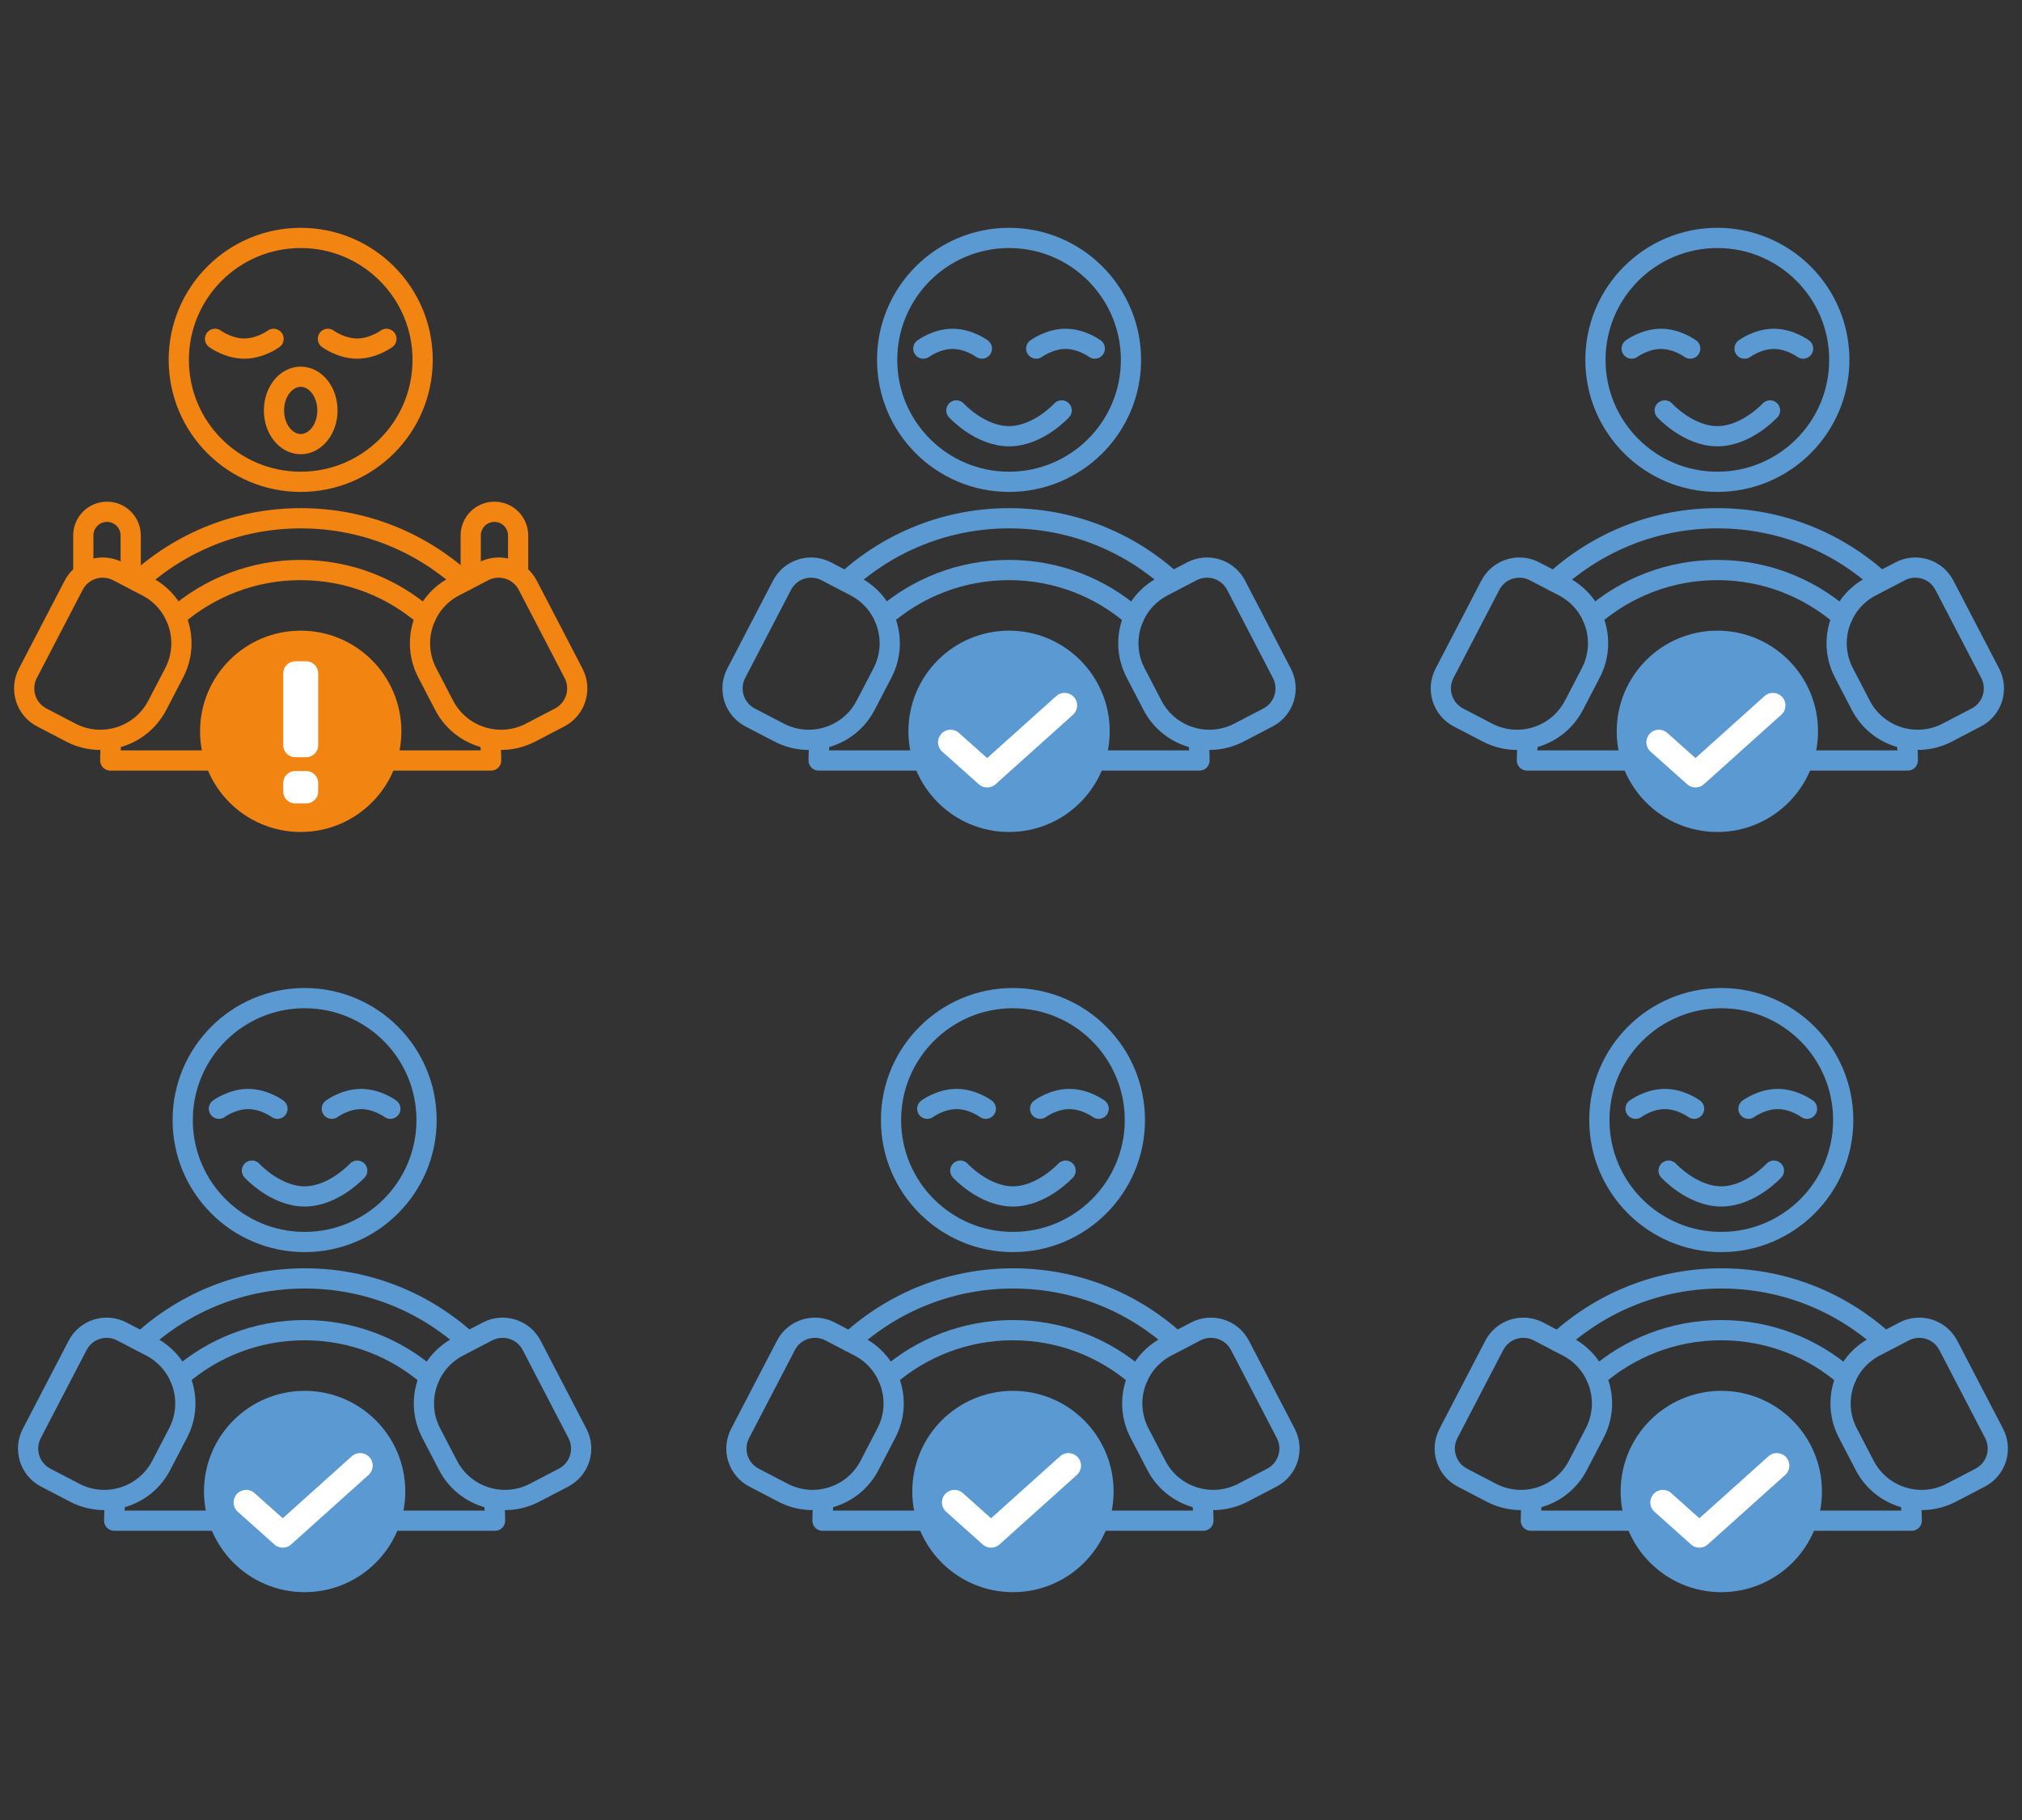 <?xml version="1.0" encoding="utf-8"?>
<!-- Generator: Adobe Illustrator 27.3.1, SVG Export Plug-In . SVG Version: 6.00 Build 0)  -->
<svg version="1.1" xmlns="http://www.w3.org/2000/svg" xmlns:xlink="http://www.w3.org/1999/xlink" x="0px" y="0px"
	 viewBox="0 0 500 450" style="enable-background:new 0 0 500 450;" xml:space="preserve">
<rect x="0" y="0" width="500" height="450" fill="#333333" stroke="none"/>
<style type="text/css">
	.st0{display:none;}
	.st1{display:inline;fill:#004996;}
	.st2{fill:#FFFFFF;stroke:#05549E;stroke-width:7;stroke-linejoin:round;stroke-miterlimit:10;}
	.st3{fill:none;stroke:#F28411;stroke-width:7;stroke-miterlimit:10;}
	.st4{fill:none;stroke:#F28411;stroke-width:5;stroke-miterlimit:10;stroke-dasharray:12.042,12.042;}
	.st5{fill:#D1E9F8;}
	.st6{fill:none;stroke:#05549E;stroke-width:7;stroke-linejoin:round;stroke-miterlimit:10;}
	.st7{fill:#5A99D2;stroke:#05549E;stroke-width:7;stroke-linejoin:round;stroke-miterlimit:10;}
	.st8{fill:#D2EAF9;stroke:#05549E;stroke-width:7;stroke-linejoin:round;stroke-miterlimit:10;}
	.st9{fill:#D2EAF9;}
	.st10{fill:#FFFFFF;}
	.st11{fill:#5A99D2;stroke:#05549E;stroke-width:6;stroke-linecap:round;stroke-linejoin:round;stroke-miterlimit:10;}
	.st12{fill:#F28411;stroke:#05549E;stroke-width:6;stroke-miterlimit:10;}
	.st13{fill:#FFFFFF;stroke:#05549E;stroke-width:6;stroke-miterlimit:10;}
	.st14{fill:#5A99D2;stroke:#05549E;stroke-width:6;stroke-miterlimit:10;}
	
		.st15{fill-rule:evenodd;clip-rule:evenodd;fill:#FFFFFF;stroke:#05549E;stroke-width:6;stroke-linejoin:round;stroke-miterlimit:10;}
	.st16{fill-rule:evenodd;clip-rule:evenodd;fill:#F28411;stroke:#05549E;stroke-width:6;stroke-miterlimit:10;}
	.st17{fill-rule:evenodd;clip-rule:evenodd;fill:#FFFFFF;stroke:#05549E;stroke-width:6;stroke-miterlimit:10;}
	.st18{fill-rule:evenodd;clip-rule:evenodd;fill:none;stroke:#05549E;stroke-width:6;stroke-miterlimit:10;}
	.st19{fill-rule:evenodd;clip-rule:evenodd;fill:none;stroke:#05549E;stroke-width:6;stroke-linecap:round;stroke-miterlimit:10;}
	.st20{fill-rule:evenodd;clip-rule:evenodd;fill:#5A99D2;stroke:#05549E;stroke-width:6;stroke-miterlimit:10;}
	
		.st21{fill-rule:evenodd;clip-rule:evenodd;fill:#5A99D2;stroke:#05549E;stroke-width:6;stroke-linecap:round;stroke-linejoin:round;stroke-miterlimit:10;}
	
		.st22{fill-rule:evenodd;clip-rule:evenodd;fill:none;stroke:#5A99D2;stroke-width:6;stroke-linecap:round;stroke-linejoin:round;stroke-miterlimit:10;stroke-dasharray:0.1,15;}
	.st23{fill:none;stroke:#05549E;stroke-width:6;stroke-miterlimit:10;}
	.st24{fill:#F28411;stroke:#05549E;stroke-width:6;stroke-linecap:round;stroke-linejoin:round;stroke-miterlimit:10;}
	.st25{fill:none;stroke:#05549E;stroke-width:6;stroke-linecap:round;stroke-linejoin:round;stroke-miterlimit:10;}
	.st26{fill:#F28411;stroke:#05549E;stroke-width:6;stroke-linejoin:round;stroke-miterlimit:10;}
	.st27{fill:#FFFFFF;stroke:#05549E;stroke-width:6;stroke-linecap:round;stroke-linejoin:round;stroke-miterlimit:10;}
	.st28{fill-rule:evenodd;clip-rule:evenodd;fill:none;stroke:#05549E;stroke-width:7;stroke-miterlimit:10;}
	.st29{fill-rule:evenodd;clip-rule:evenodd;fill:#F28411;stroke:#05549E;stroke-width:7;stroke-miterlimit:10;}
	.st30{fill-rule:evenodd;clip-rule:evenodd;fill:#5A99D2;stroke:#05549E;stroke-width:7;stroke-miterlimit:10;}
	.st31{fill-rule:evenodd;clip-rule:evenodd;fill:none;stroke:#05549E;stroke-width:12;stroke-miterlimit:10;}
	.st32{fill-rule:evenodd;clip-rule:evenodd;fill:none;stroke:#707171;stroke-width:12;stroke-miterlimit:10;}
	.st33{fill-rule:evenodd;clip-rule:evenodd;fill:none;stroke:#5A99D2;stroke-width:12;stroke-miterlimit:10;}
	.st34{fill-rule:evenodd;clip-rule:evenodd;fill:none;stroke:#F28411;stroke-width:12;stroke-miterlimit:10;}
	.st35{fill:#F28411;stroke:#05549E;stroke-width:7;stroke-linejoin:round;stroke-miterlimit:10;}
	.st36{fill:#05549E;}
	.st37{fill:none;stroke:#F28411;stroke-width:5;stroke-miterlimit:10;}
	.st38{fill:none;stroke:#F28411;stroke-width:5;stroke-linecap:round;stroke-miterlimit:10;}
	.st39{fill:none;stroke:#F28411;stroke-width:5;stroke-linecap:round;stroke-linejoin:round;stroke-miterlimit:10;}
	.st40{fill:#F28411;stroke:#F28411;stroke-width:5;stroke-miterlimit:10;}
	.st41{fill:none;stroke:#5A99D2;stroke-width:5;stroke-miterlimit:10;}
	.st42{fill:none;stroke:#5A99D2;stroke-width:5;stroke-linecap:round;stroke-linejoin:round;stroke-miterlimit:10;}
	.st43{fill:none;stroke:#5A99D2;stroke-width:5;stroke-linecap:round;stroke-miterlimit:10;}
	.st44{fill:#5A99D2;stroke:#5A99D2;stroke-width:5;stroke-miterlimit:10;}
	.st45{fill:none;stroke:#FFFFFF;stroke-width:6.206;stroke-linecap:round;stroke-linejoin:round;stroke-miterlimit:10;}
	.st46{fill:#5A99D2;stroke:#FFFFFF;stroke-width:5;stroke-linecap:round;stroke-linejoin:round;stroke-miterlimit:10;}
	.st47{fill:none;stroke:#FFFFFF;stroke-width:5;stroke-linecap:round;stroke-linejoin:round;stroke-miterlimit:10;}
	.st48{fill:#F28411;stroke:#FFFFFF;stroke-width:5;stroke-linecap:round;stroke-linejoin:round;stroke-miterlimit:10;}
	.st49{fill:#5A99D2;stroke:#FFFFFF;stroke-width:6;stroke-linecap:round;stroke-linejoin:round;stroke-miterlimit:10;}
	.st50{fill:none;stroke:#FFFFFF;stroke-width:6;stroke-miterlimit:10;}
	.st51{fill:#F28411;stroke:#FFFFFF;stroke-width:6;stroke-linecap:round;stroke-linejoin:round;stroke-miterlimit:10;}
	.st52{fill:none;stroke:#FFFFFF;stroke-width:6;stroke-linecap:round;stroke-linejoin:round;stroke-miterlimit:10;}
	.st53{fill:#F28411;stroke:#FFFFFF;stroke-width:6;stroke-miterlimit:10;}
	.st54{fill:none;stroke:#FFFFFF;stroke-width:8;stroke-linecap:round;stroke-linejoin:round;stroke-miterlimit:10;}
	.st55{fill:#F28411;stroke:#FFFFFF;stroke-linecap:round;stroke-linejoin:round;stroke-miterlimit:10;}
	.st56{fill-rule:evenodd;clip-rule:evenodd;fill:#FFFFFF;}
	.st57{fill-rule:evenodd;clip-rule:evenodd;fill:#F28411;}
	.st58{fill-rule:evenodd;clip-rule:evenodd;fill:#5195D0;}
	.st59{fill:#5A99D2;stroke:#FFFFFF;stroke-width:5;stroke-linejoin:round;stroke-miterlimit:10;}
	.st60{fill:#004996;stroke:#FFFFFF;stroke-width:5;stroke-linejoin:round;stroke-miterlimit:10;}
	.st61{fill:none;stroke:#FFFFFF;stroke-width:5;stroke-linejoin:round;stroke-miterlimit:10;}
	.st62{fill:#F28411;stroke:#FFFFFF;stroke-width:5;stroke-linejoin:round;stroke-miterlimit:10;}
	.st63{fill:#5A99D2;stroke:#05549E;stroke-width:6;stroke-linejoin:round;stroke-miterlimit:10;}
</style>
<g id="BG__x28_turn_off_before_export_x29_" class="st0">
	<rect x="-81.86" y="-3243.23" class="st1" width="4095.79" height="3759.06"/>
</g>
<g id="Layer_2">
</g>
<g id="Layer_1">
	<g>
		<g>
			<circle class="st37" cx="74.36" cy="88.98" r="30.15"/>
			<ellipse class="st37" cx="74.36" cy="101.48" rx="6.61" ry="8.33"/>
			<g>
				<path class="st38" d="M67.65,83.78c0,0-3.24,2.41-7.24,2.41s-7.24-2.41-7.24-2.41"/>
				<path class="st38" d="M95.56,83.78c0,0-3.24,2.41-7.24,2.41s-7.24-2.41-7.24-2.41"/>
			</g>
			<path class="st39" d="M34.05,143.77c10.65-9.71,24.81-15.63,40.35-15.63c15.51,0,29.64,5.89,40.27,15.56"/>
			<path class="st39" d="M105.28,152.53c-8.27-7.22-19.09-11.59-30.94-11.59c-11.82,0-22.63,4.36-30.89,11.55"/>
			<path class="st39" d="M27.56,182.77c-0.19,1.73-0.29,3.48-0.29,5.26h94.18c0-1.77-0.1-3.52-0.29-5.24"/>
			<g>
				<g>
					<path class="st37" d="M43.07,166.36l-4.18,8.03c-4.04,7.76-13.61,10.78-21.37,6.75l-7.18-3.74c-3.97-2.06-5.51-6.95-3.45-10.92
						l11.33-21.78c2.06-3.97,6.95-5.51,10.92-3.45l7.18,3.74C44.09,149.03,47.11,158.59,43.07,166.36z"/>
					<path class="st37" d="M20.6,141.92v-9.52c0-3.24,2.62-5.86,5.86-5.86h0c3.24,0,5.86,2.62,5.86,5.86v10.5"/>
				</g>
				<g>
					<path class="st37" d="M105.65,166.36l4.18,8.03c4.04,7.76,13.61,10.78,21.37,6.75l7.18-3.74c3.97-2.06,5.51-6.95,3.45-10.92
						L130.5,144.7c-2.06-3.97-6.95-5.51-10.92-3.45l-7.18,3.74C104.63,149.03,101.61,158.59,105.65,166.36z"/>
					<path class="st37" d="M128.12,141.92v-9.52c0-3.24-2.62-5.86-5.86-5.86h0c-3.24,0-5.86,2.62-5.86,5.86v10.5"/>
				</g>
			</g>
			<circle class="st40" cx="74.36" cy="180.82" r="22.39"/>
			<g>
				<path class="st10" d="M75.75,187.22h-2.78c-1.61,0-2.93-1.32-2.93-2.93v-17.85c0-1.61,1.32-2.93,2.93-2.93h2.78
					c1.61,0,2.93,1.32,2.93,2.93l0,17.85C78.68,185.9,77.36,187.22,75.75,187.22z"/>
				<path class="st10" d="M75.75,198.65h-2.78c-1.61,0-2.93-1.32-2.93-2.93v-2.15c0-1.61,1.32-2.93,2.93-2.93h2.78
					c1.61,0,2.93,1.32,2.93,2.93v2.15C78.68,197.34,77.36,198.65,75.75,198.65z"/>
			</g>
		</g>
		<g>
			<g>
				<circle class="st41" cx="249.52" cy="88.98" r="30.15"/>
				<path class="st42" d="M262.53,101.48c0,0-5.83,6.38-13.02,6.38c-7.19,0-13.02-6.38-13.02-6.38"/>
				<g>
					<path class="st43" d="M242.8,86.19c0,0-3.24-2.41-7.24-2.41c-4,0-7.24,2.41-7.24,2.41"/>
					<path class="st43" d="M270.72,86.19c0,0-3.24-2.41-7.24-2.41c-4,0-7.24,2.41-7.24,2.41"/>
				</g>
				<path class="st42" d="M209.2,143.77c10.65-9.71,24.81-15.63,40.35-15.63c15.51,0,29.64,5.89,40.27,15.56"/>
				<path class="st42" d="M280.43,152.53c-8.27-7.22-19.09-11.59-30.94-11.59c-11.82,0-22.63,4.36-30.89,11.55"/>
				<path class="st42" d="M202.72,182.77c-0.19,1.73-0.29,3.48-0.29,5.26h94.18c0-1.77-0.1-3.52-0.29-5.24"/>
				<g>
					<g>
						<path class="st41" d="M218.23,166.36l-4.18,8.03c-4.04,7.76-13.61,10.78-21.37,6.75l-7.18-3.74
							c-3.97-2.06-5.51-6.95-3.45-10.92l11.33-21.78c2.06-3.97,6.95-5.51,10.92-3.45l7.18,3.74
							C219.24,149.03,222.26,158.59,218.23,166.36z"/>
					</g>
					<g>
						<path class="st41" d="M280.81,166.36l4.18,8.03c4.04,7.76,13.61,10.78,21.37,6.75l7.18-3.74c3.97-2.06,5.51-6.95,3.45-10.92
							l-11.33-21.78c-2.06-3.97-6.95-5.51-10.92-3.45l-7.18,3.74C279.79,149.03,276.77,158.59,280.81,166.36z"/>
					</g>
				</g>
				<circle class="st44" cx="249.52" cy="180.82" r="22.39"/>
			</g>
			<polyline class="st45" points="235.06,183.53 244.11,191.6 263.25,174.42 			"/>
		</g>
		<g>
			<g>
				<circle class="st41" cx="424.67" cy="88.98" r="30.15"/>
				<path class="st42" d="M437.69,101.48c0,0-5.83,6.38-13.02,6.38c-7.19,0-13.02-6.38-13.02-6.38"/>
				<g>
					<path class="st43" d="M417.96,86.19c0,0-3.24-2.41-7.24-2.41c-4,0-7.24,2.41-7.24,2.41"/>
					<path class="st43" d="M445.87,86.19c0,0-3.24-2.41-7.24-2.41c-4,0-7.24,2.41-7.24,2.41"/>
				</g>
				<path class="st42" d="M384.36,143.77c10.65-9.71,24.81-15.63,40.35-15.63c15.51,0,29.64,5.89,40.27,15.56"/>
				<path class="st42" d="M455.59,152.53c-8.27-7.22-19.09-11.59-30.94-11.59c-11.82,0-22.63,4.36-30.89,11.55"/>
				<path class="st42" d="M377.87,182.77c-0.19,1.73-0.29,3.48-0.29,5.26h94.18c0-1.77-0.1-3.52-0.29-5.24"/>
				<g>
					<g>
						<path class="st41" d="M393.38,166.36l-4.18,8.03c-4.04,7.76-13.61,10.78-21.37,6.75l-7.18-3.74
							c-3.97-2.06-5.51-6.95-3.45-10.92l11.33-21.78c2.06-3.97,6.95-5.51,10.92-3.45l7.18,3.74
							C394.4,149.03,397.42,158.59,393.38,166.36z"/>
					</g>
					<g>
						<path class="st41" d="M455.96,166.36l4.18,8.03c4.04,7.76,13.61,10.78,21.37,6.75l7.18-3.74c3.97-2.06,5.51-6.95,3.45-10.92
							l-11.33-21.78c-2.06-3.97-6.95-5.51-10.92-3.45l-7.18,3.74C454.94,149.03,451.92,158.59,455.96,166.36z"/>
					</g>
				</g>
				<circle class="st44" cx="424.67" cy="180.82" r="22.39"/>
			</g>
			<polyline class="st45" points="410.22,183.53 419.27,191.6 438.4,174.42 			"/>
		</g>
		<g>
			<g>
				<circle class="st41" cx="75.33" cy="276.94" r="30.15"/>
				<path class="st42" d="M88.34,289.44c0,0-5.83,6.38-13.02,6.38s-13.02-6.38-13.02-6.38"/>
				<g>
					<path class="st43" d="M68.61,274.14c0,0-3.24-2.41-7.24-2.41s-7.24,2.41-7.24,2.41"/>
					<path class="st43" d="M96.53,274.14c0,0-3.24-2.41-7.24-2.41s-7.24,2.41-7.24,2.41"/>
				</g>
				<path class="st42" d="M35.02,331.72c10.65-9.71,24.81-15.63,40.35-15.63c15.51,0,29.64,5.89,40.27,15.56"/>
				<path class="st42" d="M106.24,340.48c-8.27-7.22-19.09-11.59-30.94-11.59c-11.82,0-22.63,4.36-30.89,11.55"/>
				<path class="st42" d="M28.53,370.73c-0.19,1.73-0.29,3.48-0.29,5.26h94.18c0-1.77-0.1-3.52-0.29-5.24"/>
				<g>
					<g>
						<path class="st41" d="M44.04,354.31l-4.18,8.03c-4.04,7.76-13.61,10.78-21.37,6.75l-7.18-3.74
							c-3.97-2.06-5.51-6.95-3.45-10.92l11.33-21.78c2.06-3.97,6.95-5.51,10.92-3.45l7.18,3.74
							C45.06,336.98,48.08,346.55,44.04,354.31z"/>
					</g>
					<g>
						<path class="st41" d="M106.62,354.31l4.18,8.03c4.04,7.76,13.61,10.78,21.37,6.75l7.18-3.74c3.97-2.06,5.51-6.95,3.45-10.92
							l-11.33-21.78c-2.06-3.97-6.95-5.51-10.92-3.45l-7.18,3.74C105.6,336.98,102.58,346.55,106.62,354.31z"/>
					</g>
				</g>
				<circle class="st44" cx="75.33" cy="368.78" r="22.39"/>
			</g>
			<polyline class="st45" points="60.87,371.48 69.92,379.56 89.06,362.38 			"/>
		</g>
		<g>
			<g>
				<circle class="st41" cx="250.48" cy="276.94" r="30.15"/>
				<path class="st42" d="M263.5,289.44c0,0-5.83,6.38-13.02,6.38c-7.19,0-13.02-6.38-13.02-6.38"/>
				<g>
					<path class="st43" d="M243.77,274.14c0,0-3.24-2.41-7.24-2.41c-4,0-7.24,2.41-7.24,2.41"/>
					<path class="st43" d="M271.68,274.14c0,0-3.24-2.41-7.24-2.41c-4,0-7.24,2.41-7.24,2.41"/>
				</g>
				<path class="st42" d="M210.17,331.72c10.65-9.71,24.81-15.63,40.35-15.63c15.51,0,29.64,5.89,40.27,15.56"/>
				<path class="st42" d="M281.4,340.48c-8.27-7.22-19.09-11.59-30.94-11.59c-11.82,0-22.63,4.36-30.89,11.55"/>
				<path class="st42" d="M203.68,370.73c-0.19,1.73-0.29,3.48-0.29,5.26h94.18c0-1.77-0.1-3.52-0.29-5.24"/>
				<g>
					<g>
						<path class="st41" d="M219.19,354.31l-4.18,8.03c-4.04,7.76-13.61,10.78-21.37,6.75l-7.18-3.74
							c-3.97-2.06-5.51-6.95-3.45-10.92l11.33-21.78c2.06-3.97,6.95-5.51,10.92-3.45l7.18,3.74
							C220.21,336.98,223.23,346.55,219.19,354.31z"/>
					</g>
					<g>
						<path class="st41" d="M281.77,354.31l4.18,8.03c4.04,7.76,13.61,10.78,21.37,6.75l7.18-3.74c3.97-2.06,5.51-6.95,3.45-10.92
							l-11.33-21.78c-2.06-3.97-6.95-5.51-10.92-3.45l-7.18,3.74C280.76,336.98,277.74,346.55,281.77,354.31z"/>
					</g>
				</g>
				<circle class="st44" cx="250.48" cy="368.78" r="22.39"/>
			</g>
			<polyline class="st45" points="236.03,371.48 245.08,379.56 264.21,362.38 			"/>
		</g>
		<g>
			<g>
				<circle class="st41" cx="425.64" cy="276.94" r="30.15"/>
				<path class="st42" d="M438.65,289.44c0,0-5.83,6.38-13.02,6.38s-13.02-6.38-13.02-6.38"/>
				<g>
					<path class="st43" d="M418.92,274.14c0,0-3.24-2.41-7.24-2.41c-4,0-7.24,2.41-7.24,2.41"/>
					<path class="st43" d="M446.84,274.14c0,0-3.24-2.41-7.24-2.41c-4,0-7.24,2.41-7.24,2.41"/>
				</g>
				<path class="st42" d="M385.33,331.72c10.65-9.71,24.81-15.63,40.35-15.63c15.51,0,29.64,5.89,40.27,15.56"/>
				<path class="st42" d="M456.55,340.48c-8.27-7.22-19.09-11.59-30.94-11.59c-11.82,0-22.63,4.36-30.89,11.55"/>
				<path class="st42" d="M378.84,370.73c-0.19,1.73-0.29,3.48-0.29,5.26h94.18c0-1.77-0.1-3.52-0.29-5.24"/>
				<g>
					<g>
						<path class="st41" d="M394.35,354.31l-4.18,8.03c-4.04,7.76-13.61,10.78-21.37,6.75l-7.18-3.74
							c-3.97-2.06-5.51-6.95-3.45-10.92l11.33-21.78c2.06-3.97,6.95-5.51,10.92-3.45l7.18,3.74
							C395.37,336.98,398.39,346.55,394.35,354.31z"/>
					</g>
					<g>
						<path class="st41" d="M456.93,354.31l4.18,8.03c4.04,7.76,13.61,10.78,21.37,6.75l7.18-3.74c3.97-2.06,5.51-6.95,3.45-10.92
							l-11.33-21.78c-2.06-3.97-6.95-5.51-10.92-3.45l-7.18,3.74C455.91,336.98,452.89,346.55,456.93,354.31z"/>
					</g>
				</g>
				<circle class="st44" cx="425.64" cy="368.78" r="22.39"/>
			</g>
			<polyline class="st45" points="411.19,371.48 420.23,379.56 439.37,362.38 			"/>
		</g>
	</g>
</g>
</svg>
